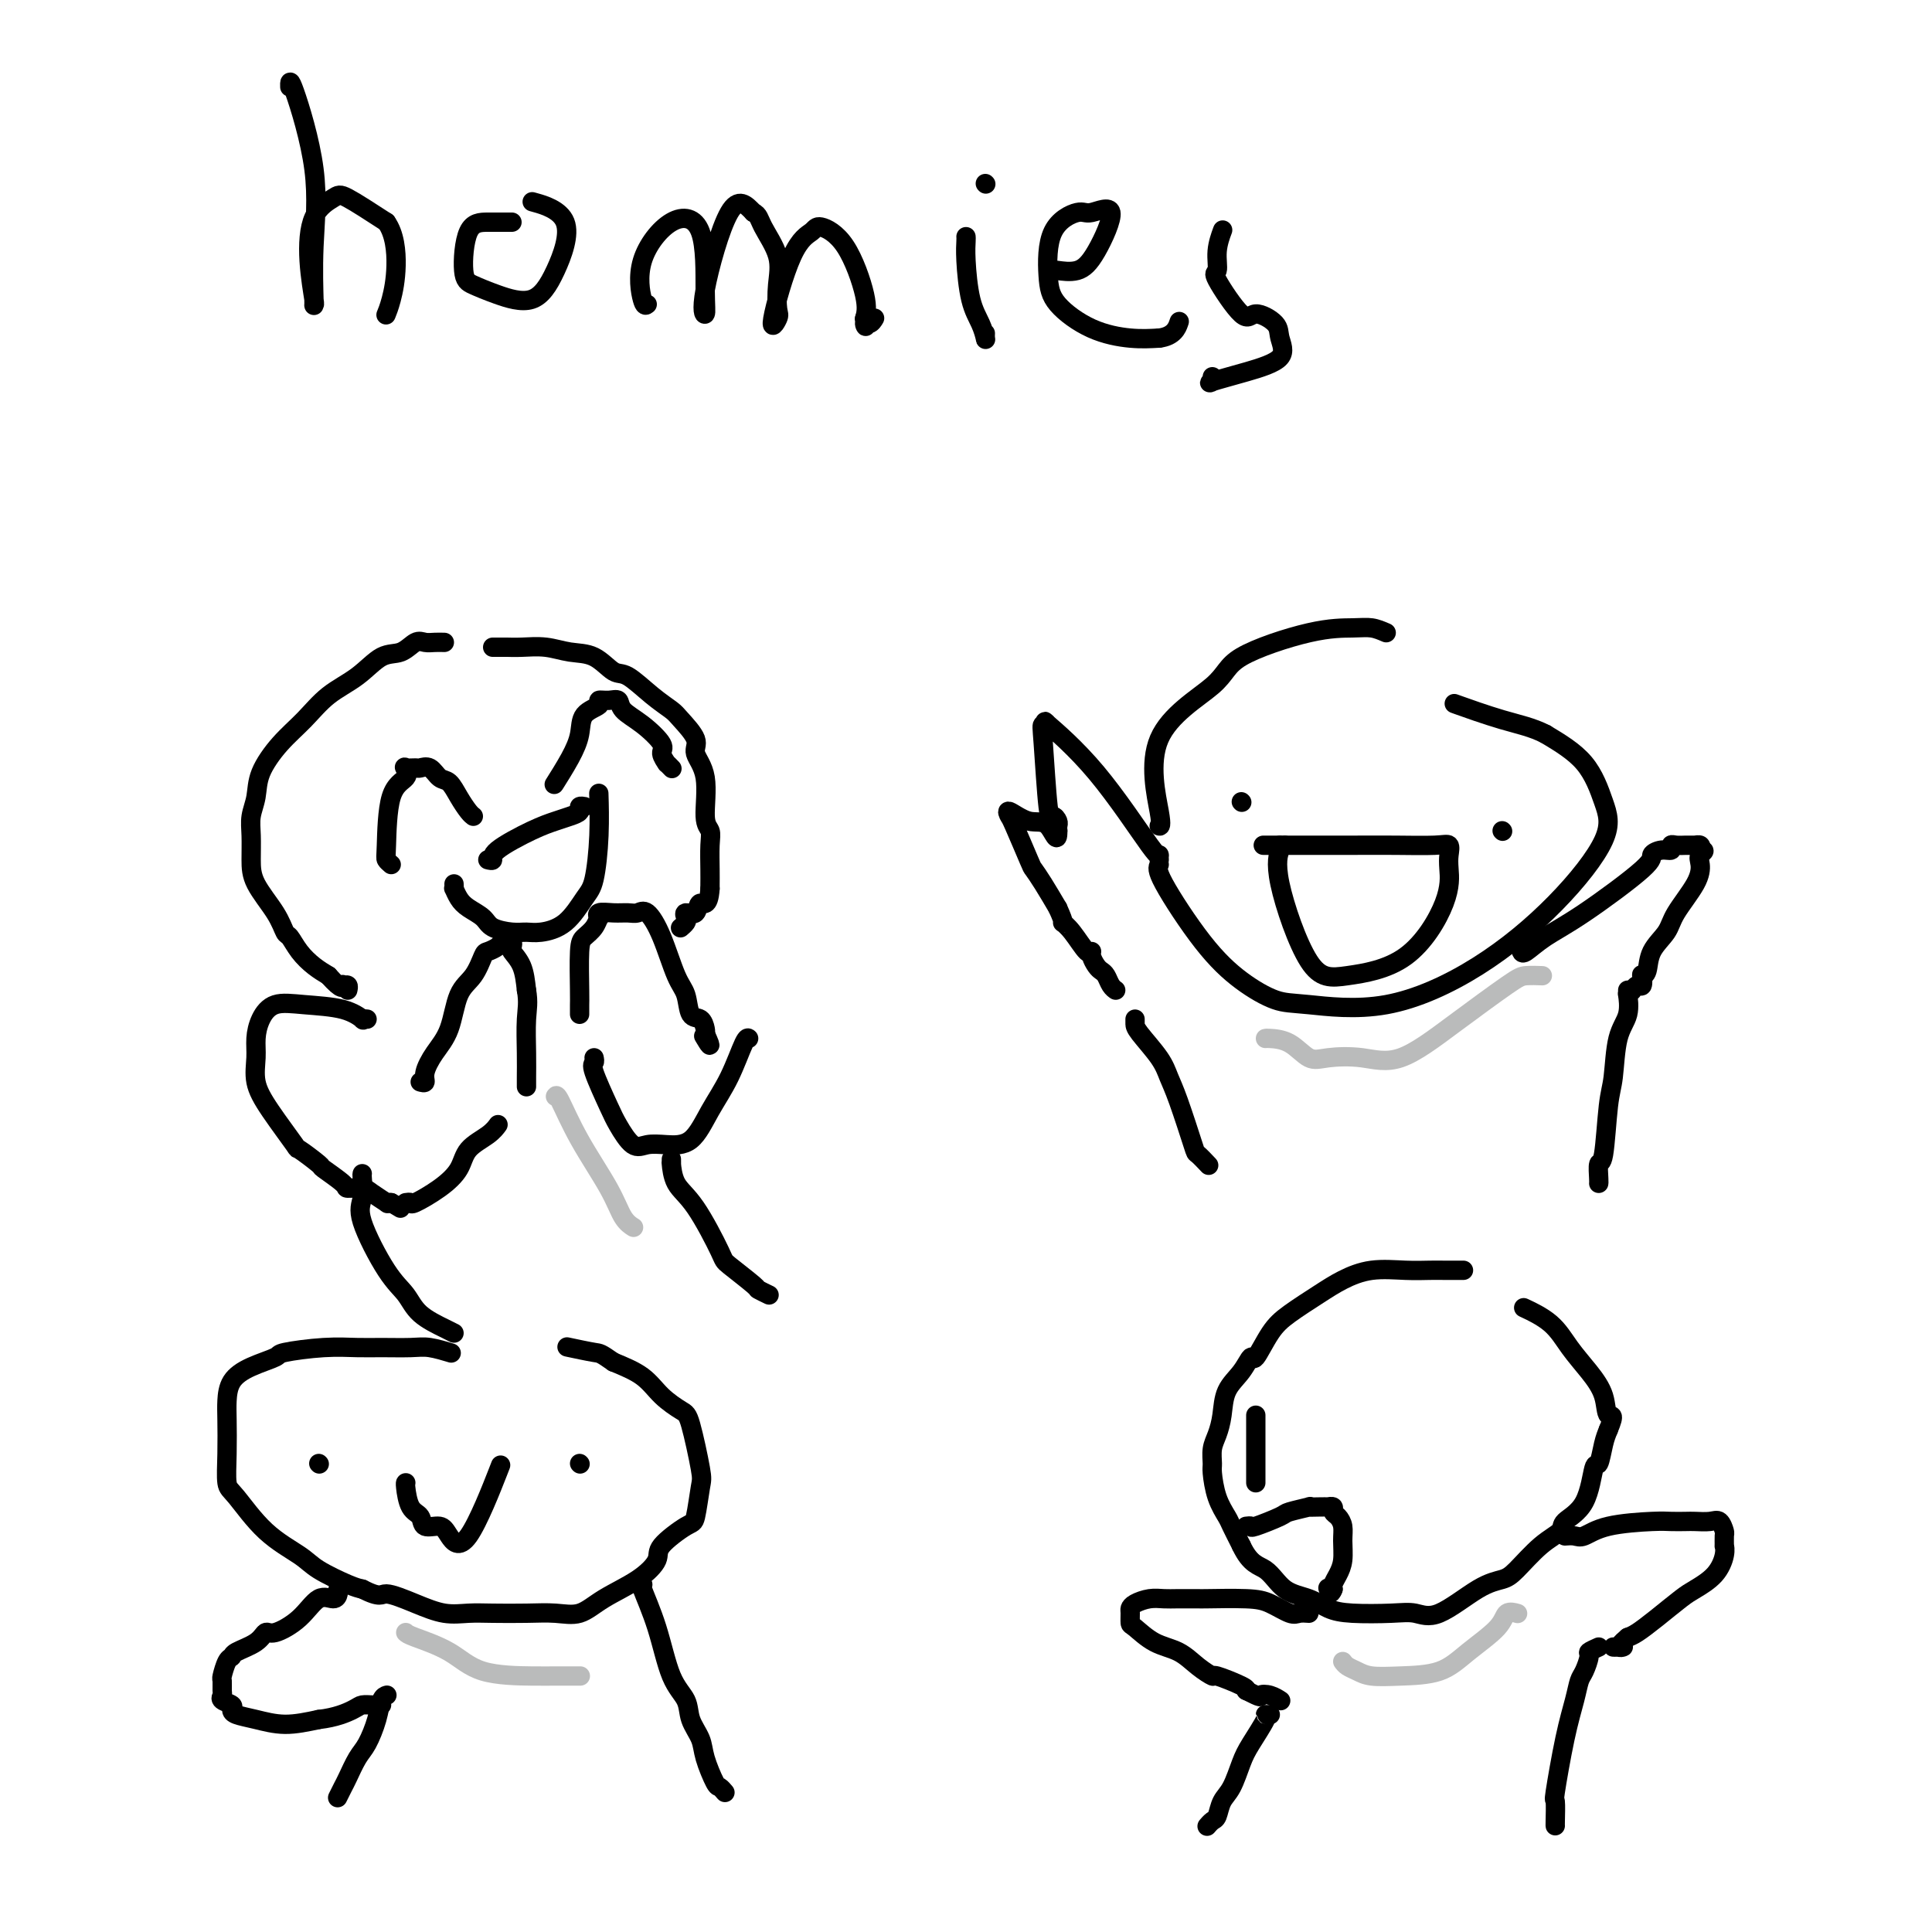 <svg viewBox='0 0 400 400' version='1.1' xmlns='http://www.w3.org/2000/svg' xmlns:xlink='http://www.w3.org/1999/xlink'><g fill='none' stroke='rgb(0,0,0)' stroke-width='4' stroke-linecap='round' stroke-linejoin='round'><path d='M60,18c-0.031,-0.991 -0.061,-1.983 1,1c1.061,2.983 3.214,9.940 4,16c0.786,6.060 0.207,11.223 0,16c-0.207,4.777 -0.041,9.166 0,11c0.041,1.834 -0.042,1.112 0,1c0.042,-0.112 0.209,0.387 0,-1c-0.209,-1.387 -0.794,-4.659 -1,-8c-0.206,-3.341 -0.035,-6.751 1,-9c1.035,-2.249 2.932,-3.336 4,-4c1.068,-0.664 1.305,-0.904 3,0c1.695,0.904 4.847,2.952 8,5'/><path d='M80,46c1.735,2.435 2.073,6.024 2,9c-0.073,2.976 -0.558,5.340 -1,7c-0.442,1.660 -0.841,2.617 -1,3c-0.159,0.383 -0.080,0.191 0,0'/><path d='M106,46c-0.081,0.001 -0.161,0.003 -1,0c-0.839,-0.003 -2.436,-0.009 -4,0c-1.564,0.009 -3.094,0.034 -4,2c-0.906,1.966 -1.188,5.872 -1,8c0.188,2.128 0.845,2.477 2,3c1.155,0.523 2.809,1.219 5,2c2.191,0.781 4.919,1.649 7,1c2.081,-0.649 3.517,-2.813 5,-6c1.483,-3.187 3.015,-7.396 2,-10c-1.015,-2.604 -4.576,-3.601 -6,-4c-1.424,-0.399 -0.712,-0.199 0,0'/><path d='M134,63c-0.287,0.247 -0.575,0.495 -1,-1c-0.425,-1.495 -0.989,-4.732 0,-8c0.989,-3.268 3.529,-6.567 6,-8c2.471,-1.433 4.873,-1.000 6,2c1.127,3.000 0.979,8.566 1,12c0.021,3.434 0.212,4.735 0,5c-0.212,0.265 -0.826,-0.506 0,-5c0.826,-4.494 3.093,-12.713 5,-16c1.907,-3.287 3.453,-1.644 5,0'/><path d='M156,44c1.045,0.392 1.157,1.374 2,3c0.843,1.626 2.415,3.898 3,6c0.585,2.102 0.182,4.036 0,6c-0.182,1.964 -0.144,3.960 0,5c0.144,1.040 0.392,1.125 0,2c-0.392,0.875 -1.425,2.542 -1,0c0.425,-2.542 2.307,-9.293 4,-13c1.693,-3.707 3.197,-4.372 4,-5c0.803,-0.628 0.906,-1.220 2,-1c1.094,0.220 3.179,1.252 5,4c1.821,2.748 3.377,7.214 4,10c0.623,2.786 0.311,3.893 0,5'/><path d='M179,66c0.574,2.531 0.010,1.359 0,1c-0.010,-0.359 0.536,0.096 1,0c0.464,-0.096 0.847,-0.742 1,-1c0.153,-0.258 0.077,-0.129 0,0'/><path d='M200,49c0.016,0.178 0.033,0.356 0,1c-0.033,0.644 -0.114,1.753 0,4c0.114,2.247 0.423,5.632 1,8c0.577,2.368 1.423,3.720 2,5c0.577,1.280 0.887,2.487 1,3c0.113,0.513 0.030,0.330 0,0c-0.030,-0.330 -0.009,-0.809 0,-1c0.009,-0.191 0.004,-0.096 0,0'/><path d='M204,38c0.000,0.000 0.100,0.100 0.1,0.1'/><path d='M218,56c0.059,-0.056 0.118,-0.112 1,0c0.882,0.112 2.587,0.392 4,0c1.413,-0.392 2.533,-1.457 4,-4c1.467,-2.543 3.282,-6.565 3,-8c-0.282,-1.435 -2.662,-0.283 -4,0c-1.338,0.283 -1.635,-0.303 -3,0c-1.365,0.303 -3.798,1.497 -5,4c-1.202,2.503 -1.173,6.317 -1,9c0.173,2.683 0.490,4.235 2,6c1.510,1.765 4.214,3.745 7,5c2.786,1.255 5.653,1.787 8,2c2.347,0.213 4.173,0.106 6,0'/><path d='M240,70c3.067,-0.356 3.733,-2.244 4,-3c0.267,-0.756 0.133,-0.378 0,0'/><path d='M253,48c0.123,-0.332 0.246,-0.665 0,0c-0.246,0.665 -0.861,2.327 -1,4c-0.139,1.673 0.198,3.358 0,4c-0.198,0.642 -0.930,0.243 0,2c0.930,1.757 3.522,5.671 5,7c1.478,1.329 1.841,0.075 3,0c1.159,-0.075 3.115,1.031 4,2c0.885,0.969 0.700,1.802 1,3c0.300,1.198 1.086,2.762 0,4c-1.086,1.238 -4.042,2.149 -7,3c-2.958,0.851 -5.917,1.640 -7,2c-1.083,0.360 -0.292,0.289 0,0c0.292,-0.289 0.083,-0.797 0,-1c-0.083,-0.203 -0.042,-0.102 0,0'/><path d='M287,131c-0.981,-0.424 -1.962,-0.848 -3,-1c-1.038,-0.152 -2.134,-0.031 -4,0c-1.866,0.031 -4.503,-0.026 -9,1c-4.497,1.026 -10.855,3.137 -14,5c-3.145,1.863 -3.078,3.480 -6,6c-2.922,2.520 -8.835,5.944 -11,11c-2.165,5.056 -0.583,11.746 0,15c0.583,3.254 0.167,3.073 0,3c-0.167,-0.073 -0.083,-0.036 0,0'/><path d='M240,179c-0.289,0.543 -0.578,1.086 1,4c1.578,2.914 5.024,8.198 8,12c2.976,3.802 5.481,6.123 8,8c2.519,1.877 5.050,3.310 7,4c1.950,0.690 3.319,0.637 7,1c3.681,0.363 9.675,1.143 16,0c6.325,-1.143 12.982,-4.209 19,-8c6.018,-3.791 11.397,-8.309 16,-13c4.603,-4.691 8.430,-9.556 10,-13c1.570,-3.444 0.884,-5.466 0,-8c-0.884,-2.534 -1.967,-5.581 -4,-8c-2.033,-2.419 -5.017,-4.209 -8,-6'/><path d='M320,152c-2.738,-1.429 -5.583,-2.000 -9,-3c-3.417,-1.000 -7.405,-2.429 -9,-3c-1.595,-0.571 -0.798,-0.286 0,0'/><path d='M265,175c0.139,0.088 0.277,0.175 0,1c-0.277,0.825 -0.971,2.386 0,7c0.971,4.614 3.605,12.281 6,16c2.395,3.719 4.550,3.488 8,3c3.450,-0.488 8.194,-1.235 12,-4c3.806,-2.765 6.675,-7.550 8,-11c1.325,-3.450 1.105,-5.565 1,-7c-0.105,-1.435 -0.096,-2.188 0,-3c0.096,-0.812 0.280,-1.682 0,-2c-0.280,-0.318 -1.023,-0.085 -3,0c-1.977,0.085 -5.186,0.023 -8,0c-2.814,-0.023 -5.233,-0.007 -9,0c-3.767,0.007 -8.884,0.003 -14,0'/><path d='M266,175c-5.711,0.000 -4.489,0.000 -4,0c0.489,0.000 0.244,0.000 0,0'/><path d='M257,166c0.000,0.000 0.100,0.100 0.1,0.1'/><path d='M311,172c0.000,0.000 0.100,0.100 0.1,0.1'/><path d='M240,178c-0.025,-0.570 -0.051,-1.140 0,-1c0.051,0.140 0.178,0.989 -2,-2c-2.178,-2.989 -6.661,-9.818 -11,-15c-4.339,-5.182 -8.533,-8.718 -10,-10c-1.467,-1.282 -0.208,-0.310 0,0c0.208,0.310 -0.634,-0.044 -1,0c-0.366,0.044 -0.256,0.484 0,4c0.256,3.516 0.657,10.108 1,13c0.343,2.892 0.628,2.084 1,2c0.372,-0.084 0.831,0.554 1,1c0.169,0.446 0.048,0.699 0,1c-0.048,0.301 -0.024,0.651 0,1'/><path d='M219,172c0.034,3.201 -0.880,0.203 -2,-1c-1.120,-1.203 -2.447,-0.613 -4,-1c-1.553,-0.387 -3.332,-1.752 -4,-2c-0.668,-0.248 -0.226,0.620 0,1c0.226,0.380 0.237,0.270 1,2c0.763,1.730 2.277,5.299 3,7c0.723,1.701 0.656,1.535 1,2c0.344,0.465 1.098,1.561 2,3c0.902,1.439 1.951,3.219 3,5'/><path d='M219,188c1.696,3.718 0.937,3.012 1,3c0.063,-0.012 0.948,0.669 2,2c1.052,1.331 2.271,3.313 3,4c0.729,0.687 0.969,0.081 1,0c0.031,-0.081 -0.147,0.363 0,1c0.147,0.637 0.617,1.467 1,2c0.383,0.533 0.677,0.770 1,1c0.323,0.230 0.674,0.453 1,1c0.326,0.547 0.626,1.416 1,2c0.374,0.584 0.821,0.881 1,1c0.179,0.119 0.089,0.059 0,0'/><path d='M315,197c0.118,0.255 0.237,0.511 1,0c0.763,-0.511 2.172,-1.787 4,-3c1.828,-1.213 4.077,-2.362 8,-5c3.923,-2.638 9.520,-6.763 12,-9c2.480,-2.237 1.843,-2.585 2,-3c0.157,-0.415 1.106,-0.896 2,-1c0.894,-0.104 1.731,0.168 2,0c0.269,-0.168 -0.029,-0.777 0,-1c0.029,-0.223 0.385,-0.060 1,0c0.615,0.060 1.489,0.015 2,0c0.511,-0.015 0.659,-0.001 1,0c0.341,0.001 0.875,-0.010 1,0c0.125,0.010 -0.159,0.041 0,0c0.159,-0.041 0.760,-0.155 1,0c0.240,0.155 0.120,0.577 0,1'/><path d='M352,176c1.547,-0.007 0.414,0.476 0,1c-0.414,0.524 -0.107,1.090 0,2c0.107,0.910 0.016,2.163 -1,4c-1.016,1.837 -2.955,4.258 -4,6c-1.045,1.742 -1.194,2.804 -2,4c-0.806,1.196 -2.268,2.524 -3,4c-0.732,1.476 -0.735,3.098 -1,4c-0.265,0.902 -0.793,1.082 -1,1c-0.207,-0.082 -0.094,-0.428 0,0c0.094,0.428 0.170,1.630 0,2c-0.170,0.370 -0.584,-0.093 -1,0c-0.416,0.093 -0.833,0.741 -1,1c-0.167,0.259 -0.083,0.130 0,0'/><path d='M337,205c0.015,0.519 0.029,1.038 0,1c-0.029,-0.038 -0.102,-0.632 0,0c0.102,0.632 0.378,2.489 0,4c-0.378,1.511 -1.412,2.675 -2,5c-0.588,2.325 -0.732,5.810 -1,8c-0.268,2.190 -0.660,3.084 -1,6c-0.340,2.916 -0.627,7.853 -1,10c-0.373,2.147 -0.832,1.503 -1,2c-0.168,0.497 -0.045,2.134 0,3c0.045,0.866 0.013,0.962 0,1c-0.013,0.038 -0.006,0.019 0,0'/><path d='M235,211c-0.005,0.321 -0.011,0.642 0,1c0.011,0.358 0.038,0.751 1,2c0.962,1.249 2.858,3.352 4,5c1.142,1.648 1.529,2.841 2,4c0.471,1.159 1.027,2.283 2,5c0.973,2.717 2.364,7.027 3,9c0.636,1.973 0.517,1.608 1,2c0.483,0.392 1.566,1.541 2,2c0.434,0.459 0.217,0.230 0,0'/><path d='M92,133c-0.662,-0.016 -1.323,-0.032 -2,0c-0.677,0.032 -1.368,0.112 -2,0c-0.632,-0.112 -1.203,-0.415 -2,0c-0.797,0.415 -1.818,1.548 -3,2c-1.182,0.452 -2.524,0.222 -4,1c-1.476,0.778 -3.086,2.563 -5,4c-1.914,1.437 -4.134,2.526 -6,4c-1.866,1.474 -3.379,3.331 -5,5c-1.621,1.669 -3.348,3.148 -5,5c-1.652,1.852 -3.227,4.077 -4,6c-0.773,1.923 -0.743,3.545 -1,5c-0.257,1.455 -0.802,2.745 -1,4c-0.198,1.255 -0.050,2.477 0,4c0.050,1.523 0.002,3.348 0,5c-0.002,1.652 0.043,3.131 1,5c0.957,1.869 2.826,4.129 4,6c1.174,1.871 1.654,3.355 2,4c0.346,0.645 0.557,0.451 1,1c0.443,0.549 1.119,1.840 2,3c0.881,1.160 1.966,2.189 3,3c1.034,0.811 2.017,1.406 3,2'/><path d='M68,202c3.016,3.388 3.057,2.358 3,2c-0.057,-0.358 -0.211,-0.044 0,0c0.211,0.044 0.788,-0.180 1,0c0.212,0.180 0.061,0.766 0,1c-0.061,0.234 -0.030,0.117 0,0'/><path d='M87,224c0.462,0.132 0.924,0.265 1,0c0.076,-0.265 -0.233,-0.926 0,-2c0.233,-1.074 1.008,-2.561 2,-4c0.992,-1.439 2.201,-2.830 3,-5c0.799,-2.170 1.187,-5.120 2,-7c0.813,-1.880 2.049,-2.690 3,-4c0.951,-1.310 1.617,-3.121 2,-4c0.383,-0.879 0.485,-0.825 1,-1c0.515,-0.175 1.445,-0.580 2,-1c0.555,-0.420 0.735,-0.857 1,-1c0.265,-0.143 0.613,0.008 1,0c0.387,-0.008 0.811,-0.173 1,0c0.189,0.173 0.144,0.686 0,1c-0.144,0.314 -0.385,0.431 0,1c0.385,0.569 1.396,1.591 2,3c0.604,1.409 0.802,3.204 1,5'/><path d='M109,205c0.464,2.554 0.124,3.938 0,6c-0.124,2.062 -0.033,4.800 0,7c0.033,2.200 0.009,3.862 0,5c-0.009,1.138 -0.003,1.754 0,2c0.003,0.246 0.001,0.123 0,0'/><path d='M102,134c0.324,-0.001 0.648,-0.001 1,0c0.352,0.001 0.732,0.004 1,0c0.268,-0.004 0.423,-0.014 1,0c0.577,0.014 1.576,0.054 3,0c1.424,-0.054 3.275,-0.200 5,0c1.725,0.200 3.325,0.745 5,1c1.675,0.255 3.426,0.218 5,1c1.574,0.782 2.972,2.382 4,3c1.028,0.618 1.685,0.256 3,1c1.315,0.744 3.289,2.596 5,4c1.711,1.404 3.160,2.359 4,3c0.840,0.641 1.072,0.966 2,2c0.928,1.034 2.554,2.776 3,4c0.446,1.224 -0.287,1.929 0,3c0.287,1.071 1.594,2.510 2,5c0.406,2.490 -0.087,6.033 0,8c0.087,1.967 0.755,2.359 1,3c0.245,0.641 0.066,1.533 0,3c-0.066,1.467 -0.018,3.510 0,5c0.018,1.490 0.005,2.426 0,3c-0.005,0.574 -0.003,0.787 0,1'/><path d='M147,184c-0.270,4.113 -1.444,2.895 -2,3c-0.556,0.105 -0.492,1.535 -1,2c-0.508,0.465 -1.586,-0.033 -2,0c-0.414,0.033 -0.162,0.596 0,1c0.162,0.404 0.236,0.647 0,1c-0.236,0.353 -0.782,0.815 -1,1c-0.218,0.185 -0.109,0.092 0,0'/><path d='M120,210c0.001,-0.341 0.002,-0.682 0,-1c-0.002,-0.318 -0.008,-0.612 0,-1c0.008,-0.388 0.030,-0.868 0,-3c-0.030,-2.132 -0.113,-5.915 0,-8c0.113,-2.085 0.420,-2.471 1,-3c0.580,-0.529 1.432,-1.199 2,-2c0.568,-0.801 0.852,-1.731 1,-2c0.148,-0.269 0.161,0.125 0,0c-0.161,-0.125 -0.497,-0.769 0,-1c0.497,-0.231 1.827,-0.050 3,0c1.173,0.050 2.191,-0.030 3,0c0.809,0.030 1.411,0.169 2,0c0.589,-0.169 1.165,-0.647 2,0c0.835,0.647 1.929,2.420 3,5c1.071,2.580 2.119,5.966 3,8c0.881,2.034 1.595,2.716 2,4c0.405,1.284 0.500,3.169 1,4c0.500,0.831 1.404,0.608 2,1c0.596,0.392 0.885,1.398 1,2c0.115,0.602 0.058,0.801 0,1'/><path d='M146,214c1.867,4.111 0.533,1.889 0,1c-0.533,-0.889 -0.267,-0.444 0,0'/><path d='M81,179c-0.416,-0.358 -0.833,-0.716 -1,-1c-0.167,-0.284 -0.085,-0.493 0,-3c0.085,-2.507 0.173,-7.313 1,-10c0.827,-2.687 2.392,-3.255 3,-4c0.608,-0.745 0.260,-1.666 0,-2c-0.260,-0.334 -0.432,-0.082 0,0c0.432,0.082 1.467,-0.005 2,0c0.533,0.005 0.565,0.101 1,0c0.435,-0.101 1.272,-0.399 2,0c0.728,0.399 1.348,1.494 2,2c0.652,0.506 1.338,0.423 2,1c0.662,0.577 1.301,1.814 2,3c0.699,1.186 1.457,2.319 2,3c0.543,0.681 0.869,0.909 1,1c0.131,0.091 0.065,0.046 0,0'/><path d='M115,162c0.075,-0.119 0.150,-0.238 0,0c-0.150,0.238 -0.526,0.831 0,0c0.526,-0.831 1.954,-3.088 3,-5c1.046,-1.912 1.712,-3.479 2,-5c0.288,-1.521 0.200,-2.998 1,-4c0.800,-1.002 2.488,-1.531 3,-2c0.512,-0.469 -0.153,-0.878 0,-1c0.153,-0.122 1.124,0.044 2,0c0.876,-0.044 1.655,-0.297 2,0c0.345,0.297 0.254,1.145 1,2c0.746,0.855 2.328,1.717 4,3c1.672,1.283 3.432,2.989 4,4c0.568,1.011 -0.058,1.329 0,2c0.058,0.671 0.799,1.695 1,2c0.201,0.305 -0.138,-0.110 0,0c0.138,0.110 0.754,0.746 1,1c0.246,0.254 0.123,0.127 0,0'/><path d='M101,178c0.486,0.120 0.973,0.239 1,0c0.027,-0.239 -0.405,-0.837 1,-2c1.405,-1.163 4.649,-2.890 7,-4c2.351,-1.110 3.811,-1.604 5,-2c1.189,-0.396 2.109,-0.695 3,-1c0.891,-0.305 1.754,-0.618 2,-1c0.246,-0.382 -0.126,-0.834 0,-1c0.126,-0.166 0.750,-0.048 1,0c0.250,0.048 0.125,0.024 0,0'/><path d='M94,183c0.020,0.470 0.040,0.941 0,1c-0.040,0.059 -0.140,-0.293 0,0c0.140,0.293 0.519,1.231 1,2c0.481,0.769 1.063,1.369 2,2c0.937,0.631 2.230,1.294 3,2c0.770,0.706 1.016,1.454 2,2c0.984,0.546 2.704,0.890 4,1c1.296,0.110 2.168,-0.013 3,0c0.832,0.013 1.624,0.163 3,0c1.376,-0.163 3.335,-0.640 5,-2c1.665,-1.360 3.034,-3.602 4,-5c0.966,-1.398 1.527,-1.952 2,-4c0.473,-2.048 0.858,-5.590 1,-9c0.142,-3.410 0.041,-6.689 0,-8c-0.041,-1.311 -0.020,-0.656 0,0'/><path d='M76,211c-0.490,-0.054 -0.981,-0.108 -1,0c-0.019,0.108 0.433,0.377 0,0c-0.433,-0.377 -1.752,-1.399 -4,-2c-2.248,-0.601 -5.425,-0.781 -8,-1c-2.575,-0.219 -4.548,-0.479 -6,0c-1.452,0.479 -2.383,1.695 -3,3c-0.617,1.305 -0.921,2.698 -1,4c-0.079,1.302 0.066,2.514 0,4c-0.066,1.486 -0.342,3.246 0,5c0.342,1.754 1.303,3.500 3,6c1.697,2.500 4.130,5.752 5,7c0.870,1.248 0.178,0.492 1,1c0.822,0.508 3.159,2.279 4,3c0.841,0.721 0.188,0.391 1,1c0.812,0.609 3.091,2.157 4,3c0.909,0.843 0.449,0.982 1,1c0.551,0.018 2.112,-0.086 3,0c0.888,0.086 1.104,0.363 2,1c0.896,0.637 2.472,1.633 3,2c0.528,0.367 0.008,0.105 0,0c-0.008,-0.105 0.496,-0.052 1,0'/><path d='M81,249c3.333,2.000 1.667,1.000 0,0'/><path d='M84,249c0.431,-0.066 0.862,-0.132 1,0c0.138,0.132 -0.017,0.460 1,0c1.017,-0.460 3.204,-1.710 5,-3c1.796,-1.290 3.199,-2.619 4,-4c0.801,-1.381 0.998,-2.813 2,-4c1.002,-1.187 2.808,-2.127 4,-3c1.192,-0.873 1.769,-1.678 2,-2c0.231,-0.322 0.115,-0.161 0,0'/><path d='M123,219c0.080,0.385 0.160,0.769 0,1c-0.160,0.231 -0.560,0.307 0,2c0.560,1.693 2.080,5.003 3,7c0.920,1.997 1.239,2.679 2,4c0.761,1.321 1.963,3.279 3,4c1.037,0.721 1.908,0.206 3,0c1.092,-0.206 2.404,-0.101 4,0c1.596,0.101 3.475,0.199 5,-1c1.525,-1.199 2.696,-3.694 4,-6c1.304,-2.306 2.741,-4.422 4,-7c1.259,-2.578 2.339,-5.617 3,-7c0.661,-1.383 0.903,-1.109 1,-1c0.097,0.109 0.048,0.055 0,0'/><path d='M75,243c-0.033,0.049 -0.066,0.098 0,1c0.066,0.902 0.231,2.657 0,4c-0.231,1.343 -0.858,2.275 0,5c0.858,2.725 3.200,7.242 5,10c1.800,2.758 3.057,3.758 4,5c0.943,1.242 1.572,2.725 3,4c1.428,1.275 3.654,2.343 5,3c1.346,0.657 1.813,0.902 2,1c0.187,0.098 0.093,0.049 0,0'/><path d='M139,240c0.008,0.522 0.017,1.044 0,1c-0.017,-0.044 -0.058,-0.653 0,0c0.058,0.653 0.216,2.567 1,4c0.784,1.433 2.194,2.383 4,5c1.806,2.617 4.008,6.901 5,9c0.992,2.099 0.774,2.013 2,3c1.226,0.987 3.896,3.048 5,4c1.104,0.952 0.643,0.795 1,1c0.357,0.205 1.530,0.773 2,1c0.470,0.227 0.235,0.114 0,0'/><path d='M303,263c-1.457,0.003 -2.913,0.006 -4,0c-1.087,-0.006 -1.804,-0.022 -3,0c-1.196,0.022 -2.872,0.081 -5,0c-2.128,-0.081 -4.708,-0.303 -7,0c-2.292,0.303 -4.295,1.130 -6,2c-1.705,0.870 -3.111,1.782 -5,3c-1.889,1.218 -4.262,2.741 -6,4c-1.738,1.259 -2.840,2.253 -4,4c-1.160,1.747 -2.377,4.245 -3,5c-0.623,0.755 -0.653,-0.234 -1,0c-0.347,0.234 -1.011,1.689 -2,3c-0.989,1.311 -2.303,2.477 -3,4c-0.697,1.523 -0.776,3.403 -1,5c-0.224,1.597 -0.594,2.912 -1,4c-0.406,1.088 -0.848,1.948 -1,3c-0.152,1.052 -0.014,2.297 0,3c0.014,0.703 -0.096,0.865 0,2c0.096,1.135 0.397,3.242 1,5c0.603,1.758 1.509,3.166 2,4c0.491,0.834 0.569,1.096 1,2c0.431,0.904 1.216,2.452 2,4'/><path d='M257,320c1.885,4.009 3.599,4.030 5,5c1.401,0.970 2.489,2.887 4,4c1.511,1.113 3.446,1.421 5,2c1.554,0.579 2.726,1.428 4,2c1.274,0.572 2.651,0.868 5,1c2.349,0.132 5.672,0.099 8,0c2.328,-0.099 3.661,-0.264 5,0c1.339,0.264 2.685,0.958 5,0c2.315,-0.958 5.598,-3.569 8,-5c2.402,-1.431 3.922,-1.681 5,-2c1.078,-0.319 1.714,-0.706 3,-2c1.286,-1.294 3.223,-3.494 5,-5c1.777,-1.506 3.393,-2.320 4,-3c0.607,-0.680 0.204,-1.228 1,-2c0.796,-0.772 2.791,-1.768 4,-4c1.209,-2.232 1.633,-5.701 2,-7c0.367,-1.299 0.676,-0.427 1,-1c0.324,-0.573 0.664,-2.592 1,-4c0.336,-1.408 0.668,-2.204 1,-3'/><path d='M333,296c1.573,-3.750 0.506,-2.625 0,-3c-0.506,-0.375 -0.452,-2.252 -1,-4c-0.548,-1.748 -1.699,-3.369 -3,-5c-1.301,-1.631 -2.751,-3.272 -4,-5c-1.249,-1.728 -2.298,-3.542 -4,-5c-1.702,-1.458 -4.058,-2.559 -5,-3c-0.942,-0.441 -0.471,-0.220 0,0'/><path d='M260,293c0.000,0.481 0.000,0.962 0,1c0.000,0.038 0.000,-0.368 0,1c0.000,1.368 0.000,4.510 0,6c0.000,1.490 0.000,1.327 0,2c-0.000,0.673 0.000,2.181 0,3c0.000,0.819 0.000,0.948 0,1c0.000,0.052 0.000,0.026 0,0'/><path d='M258,316c0.454,-0.055 0.908,-0.109 1,0c0.092,0.109 -0.177,0.383 1,0c1.177,-0.383 3.799,-1.423 5,-2c1.201,-0.577 0.981,-0.691 2,-1c1.019,-0.309 3.277,-0.815 4,-1c0.723,-0.185 -0.090,-0.050 0,0c0.090,0.050 1.081,0.017 2,0c0.919,-0.017 1.766,-0.016 2,0c0.234,0.016 -0.144,0.048 0,0c0.144,-0.048 0.809,-0.177 1,0c0.191,0.177 -0.092,0.659 0,1c0.092,0.341 0.558,0.542 1,1c0.442,0.458 0.861,1.173 1,2c0.139,0.827 -0.001,1.766 0,3c0.001,1.234 0.144,2.761 0,4c-0.144,1.239 -0.575,2.188 -1,3c-0.425,0.812 -0.845,1.488 -1,2c-0.155,0.512 -0.044,0.861 0,1c0.044,0.139 0.022,0.070 0,0'/><path d='M276,329c-0.533,1.556 -0.867,0.444 -1,0c-0.133,-0.444 -0.067,-0.222 0,0'/><path d='M271,334c-0.716,-0.053 -1.433,-0.105 -2,0c-0.567,0.105 -0.986,0.368 -2,0c-1.014,-0.368 -2.624,-1.367 -4,-2c-1.376,-0.633 -2.517,-0.902 -5,-1c-2.483,-0.098 -6.306,-0.027 -8,0c-1.694,0.027 -1.259,0.010 -2,0c-0.741,-0.010 -2.657,-0.014 -4,0c-1.343,0.014 -2.111,0.044 -3,0c-0.889,-0.044 -1.899,-0.162 -3,0c-1.101,0.162 -2.294,0.605 -3,1c-0.706,0.395 -0.924,0.743 -1,1c-0.076,0.257 -0.008,0.424 0,1c0.008,0.576 -0.042,1.561 0,2c0.042,0.439 0.177,0.332 1,1c0.823,0.668 2.335,2.111 4,3c1.665,0.889 3.483,1.226 5,2c1.517,0.774 2.732,1.986 4,3c1.268,1.014 2.587,1.828 3,2c0.413,0.172 -0.081,-0.300 1,0c1.081,0.300 3.737,1.371 5,2c1.263,0.629 1.131,0.814 1,1'/><path d='M258,350c3.530,1.789 2.853,1.263 3,1c0.147,-0.263 1.116,-0.263 2,0c0.884,0.263 1.681,0.789 2,1c0.319,0.211 0.159,0.105 0,0'/><path d='M324,318c0.705,-0.053 1.409,-0.105 2,0c0.591,0.105 1.068,0.368 2,0c0.932,-0.368 2.317,-1.367 5,-2c2.683,-0.633 6.662,-0.901 9,-1c2.338,-0.099 3.036,-0.028 4,0c0.964,0.028 2.196,0.015 3,0c0.804,-0.015 1.182,-0.030 2,0c0.818,0.030 2.076,0.107 3,0c0.924,-0.107 1.515,-0.398 2,0c0.485,0.398 0.863,1.484 1,2c0.137,0.516 0.033,0.462 0,1c-0.033,0.538 0.006,1.667 0,2c-0.006,0.333 -0.058,-0.131 0,0c0.058,0.131 0.225,0.856 0,2c-0.225,1.144 -0.840,2.705 -2,4c-1.160,1.295 -2.863,2.322 -4,3c-1.137,0.678 -1.707,1.006 -3,2c-1.293,0.994 -3.310,2.652 -5,4c-1.690,1.348 -3.054,2.385 -4,3c-0.946,0.615 -1.473,0.807 -2,1'/><path d='M337,339c-2.967,2.464 -1.383,2.124 -1,2c0.383,-0.124 -0.435,-0.033 -1,0c-0.565,0.033 -0.876,0.010 -1,0c-0.124,-0.010 -0.062,-0.005 0,0'/><path d='M331,341c-0.869,0.390 -1.738,0.780 -2,1c-0.262,0.220 0.082,0.271 0,1c-0.082,0.729 -0.590,2.137 -1,3c-0.410,0.863 -0.723,1.180 -1,2c-0.277,0.820 -0.519,2.143 -1,4c-0.481,1.857 -1.201,4.249 -2,8c-0.799,3.751 -1.678,8.861 -2,11c-0.322,2.139 -0.086,1.305 0,2c0.086,0.695 0.023,2.918 0,4c-0.023,1.082 -0.007,1.023 0,1c0.007,-0.023 0.003,-0.012 0,0'/><path d='M263,355c-0.501,0.016 -1.001,0.031 -1,0c0.001,-0.031 0.505,-0.109 0,1c-0.505,1.109 -2.019,3.404 -3,5c-0.981,1.596 -1.428,2.493 -2,4c-0.572,1.507 -1.267,3.623 -2,5c-0.733,1.377 -1.503,2.015 -2,3c-0.497,0.985 -0.721,2.315 -1,3c-0.279,0.685 -0.614,0.723 -1,1c-0.386,0.277 -0.825,0.793 -1,1c-0.175,0.207 -0.088,0.103 0,0'/><path d='M93,280c0.372,0.113 0.745,0.227 0,0c-0.745,-0.227 -2.607,-0.794 -4,-1c-1.393,-0.206 -2.318,-0.052 -4,0c-1.682,0.052 -4.121,0.002 -6,0c-1.879,-0.002 -3.198,0.043 -5,0c-1.802,-0.043 -4.087,-0.175 -7,0c-2.913,0.175 -6.455,0.658 -8,1c-1.545,0.342 -1.094,0.542 -2,1c-0.906,0.458 -3.171,1.173 -5,2c-1.829,0.827 -3.223,1.766 -4,3c-0.777,1.234 -0.937,2.763 -1,4c-0.063,1.237 -0.029,2.182 0,4c0.029,1.818 0.052,4.510 0,7c-0.052,2.490 -0.180,4.777 0,6c0.180,1.223 0.667,1.382 2,3c1.333,1.618 3.512,4.696 6,7c2.488,2.304 5.285,3.834 7,5c1.715,1.166 2.346,1.968 4,3c1.654,1.032 4.330,2.295 6,3c1.670,0.705 2.335,0.853 3,1'/><path d='M75,329c3.942,1.994 3.798,0.979 5,1c1.202,0.021 3.751,1.078 6,2c2.249,0.922 4.197,1.711 6,2c1.803,0.289 3.461,0.080 5,0c1.539,-0.080 2.957,-0.030 5,0c2.043,0.030 4.709,0.039 7,0c2.291,-0.039 4.205,-0.125 6,0c1.795,0.125 3.471,0.461 5,0c1.529,-0.461 2.910,-1.718 5,-3c2.090,-1.282 4.889,-2.591 7,-4c2.111,-1.409 3.536,-2.920 4,-4c0.464,-1.080 -0.032,-1.728 1,-3c1.032,-1.272 3.591,-3.167 5,-4c1.409,-0.833 1.670,-0.603 2,-2c0.330,-1.397 0.731,-4.421 1,-6c0.269,-1.579 0.405,-1.714 0,-4c-0.405,-2.286 -1.352,-6.723 -2,-9c-0.648,-2.277 -0.999,-2.394 -2,-3c-1.001,-0.606 -2.654,-1.702 -4,-3c-1.346,-1.298 -2.385,-2.800 -4,-4c-1.615,-1.200 -3.808,-2.100 -6,-3'/><path d='M127,282c-2.774,-1.940 -2.708,-1.792 -4,-2c-1.292,-0.208 -3.940,-0.774 -5,-1c-1.060,-0.226 -0.530,-0.113 0,0'/><path d='M66,303c0.000,0.000 0.100,0.100 0.1,0.1'/><path d='M120,303c0.000,0.000 0.100,0.100 0.1,0.1'/><path d='M84,307c0.015,-0.004 0.029,-0.007 0,0c-0.029,0.007 -0.103,0.025 0,1c0.103,0.975 0.383,2.906 1,4c0.617,1.094 1.572,1.350 2,2c0.428,0.650 0.329,1.695 1,2c0.671,0.305 2.111,-0.131 3,0c0.889,0.131 1.228,0.829 2,2c0.772,1.171 1.977,2.815 4,0c2.023,-2.815 4.864,-10.090 6,-13c1.136,-2.910 0.568,-1.455 0,0'/><path d='M70,329c0.045,0.284 0.090,0.567 0,1c-0.090,0.433 -0.314,1.014 -1,1c-0.686,-0.014 -1.834,-0.625 -3,0c-1.166,0.625 -2.351,2.486 -4,4c-1.649,1.514 -3.762,2.682 -5,3c-1.238,0.318 -1.603,-0.215 -2,0c-0.397,0.215 -0.828,1.179 -2,2c-1.172,0.821 -3.084,1.500 -4,2c-0.916,0.500 -0.834,0.820 -1,1c-0.166,0.180 -0.580,0.219 -1,1c-0.420,0.781 -0.847,2.303 -1,3c-0.153,0.697 -0.033,0.568 0,1c0.033,0.432 -0.019,1.425 0,2c0.019,0.575 0.111,0.731 0,1c-0.111,0.269 -0.426,0.649 0,1c0.426,0.351 1.591,0.673 2,1c0.409,0.327 0.060,0.659 0,1c-0.060,0.341 0.170,0.689 1,1c0.830,0.311 2.262,0.584 4,1c1.738,0.416 3.782,0.976 6,1c2.218,0.024 4.609,-0.488 7,-1'/><path d='M66,356c3.505,-0.392 5.766,-1.373 7,-2c1.234,-0.627 1.441,-0.900 2,-1c0.559,-0.100 1.469,-0.027 2,0c0.531,0.027 0.681,0.007 1,0c0.319,-0.007 0.805,-0.002 1,0c0.195,0.002 0.097,0.001 0,0'/><path d='M133,328c0.073,0.057 0.146,0.115 0,0c-0.146,-0.115 -0.510,-0.401 0,1c0.510,1.401 1.895,4.489 3,8c1.105,3.511 1.930,7.445 3,10c1.070,2.555 2.385,3.732 3,5c0.615,1.268 0.532,2.626 1,4c0.468,1.374 1.488,2.764 2,4c0.512,1.236 0.516,2.317 1,4c0.484,1.683 1.449,3.966 2,5c0.551,1.034 0.687,0.817 1,1c0.313,0.183 0.804,0.767 1,1c0.196,0.233 0.098,0.117 0,0'/><path d='M80,351c0.096,-0.028 0.192,-0.056 0,0c-0.192,0.056 -0.671,0.197 -1,1c-0.329,0.803 -0.508,2.270 -1,4c-0.492,1.730 -1.298,3.725 -2,5c-0.702,1.275 -1.298,1.831 -2,3c-0.702,1.169 -1.508,2.953 -2,4c-0.492,1.047 -0.671,1.359 -1,2c-0.329,0.641 -0.808,1.612 -1,2c-0.192,0.388 -0.096,0.194 0,0'/></g>
<g fill='none' stroke='rgb(186,187,187)' stroke-width='4' stroke-linecap='round' stroke-linejoin='round'><path d='M262,215c0.070,-0.023 0.141,-0.046 1,0c0.859,0.046 2.507,0.161 4,1c1.493,0.839 2.830,2.402 4,3c1.170,0.598 2.172,0.231 4,0c1.828,-0.231 4.480,-0.325 7,0c2.520,0.325 4.907,1.068 8,0c3.093,-1.068 6.892,-3.946 11,-7c4.108,-3.054 8.524,-6.282 11,-8c2.476,-1.718 3.013,-1.924 4,-2c0.987,-0.076 2.425,-0.022 3,0c0.575,0.022 0.288,0.011 0,0'/><path d='M278,344c0.253,0.339 0.506,0.678 1,1c0.494,0.322 1.228,0.625 2,1c0.772,0.375 1.583,0.820 3,1c1.417,0.180 3.439,0.093 6,0c2.561,-0.093 5.660,-0.193 8,-1c2.340,-0.807 3.920,-2.321 6,-4c2.080,-1.679 4.661,-3.522 6,-5c1.339,-1.478 1.438,-2.590 2,-3c0.562,-0.410 1.589,-0.117 2,0c0.411,0.117 0.205,0.059 0,0'/><path d='M84,338c0.193,0.196 0.386,0.392 2,1c1.614,0.608 4.648,1.627 7,3c2.352,1.373 4.021,3.100 7,4c2.979,0.900 7.268,0.973 10,1c2.732,0.027 3.908,0.007 5,0c1.092,-0.007 2.102,-0.002 3,0c0.898,0.002 1.685,0.001 2,0c0.315,-0.001 0.157,-0.000 0,0'/><path d='M115,227c0.132,-0.224 0.263,-0.449 1,1c0.737,1.449 2.079,4.571 4,8c1.921,3.429 4.422,7.167 6,10c1.578,2.833 2.232,4.763 3,6c0.768,1.237 1.648,1.782 2,2c0.352,0.218 0.176,0.109 0,0'/></g>
</svg>